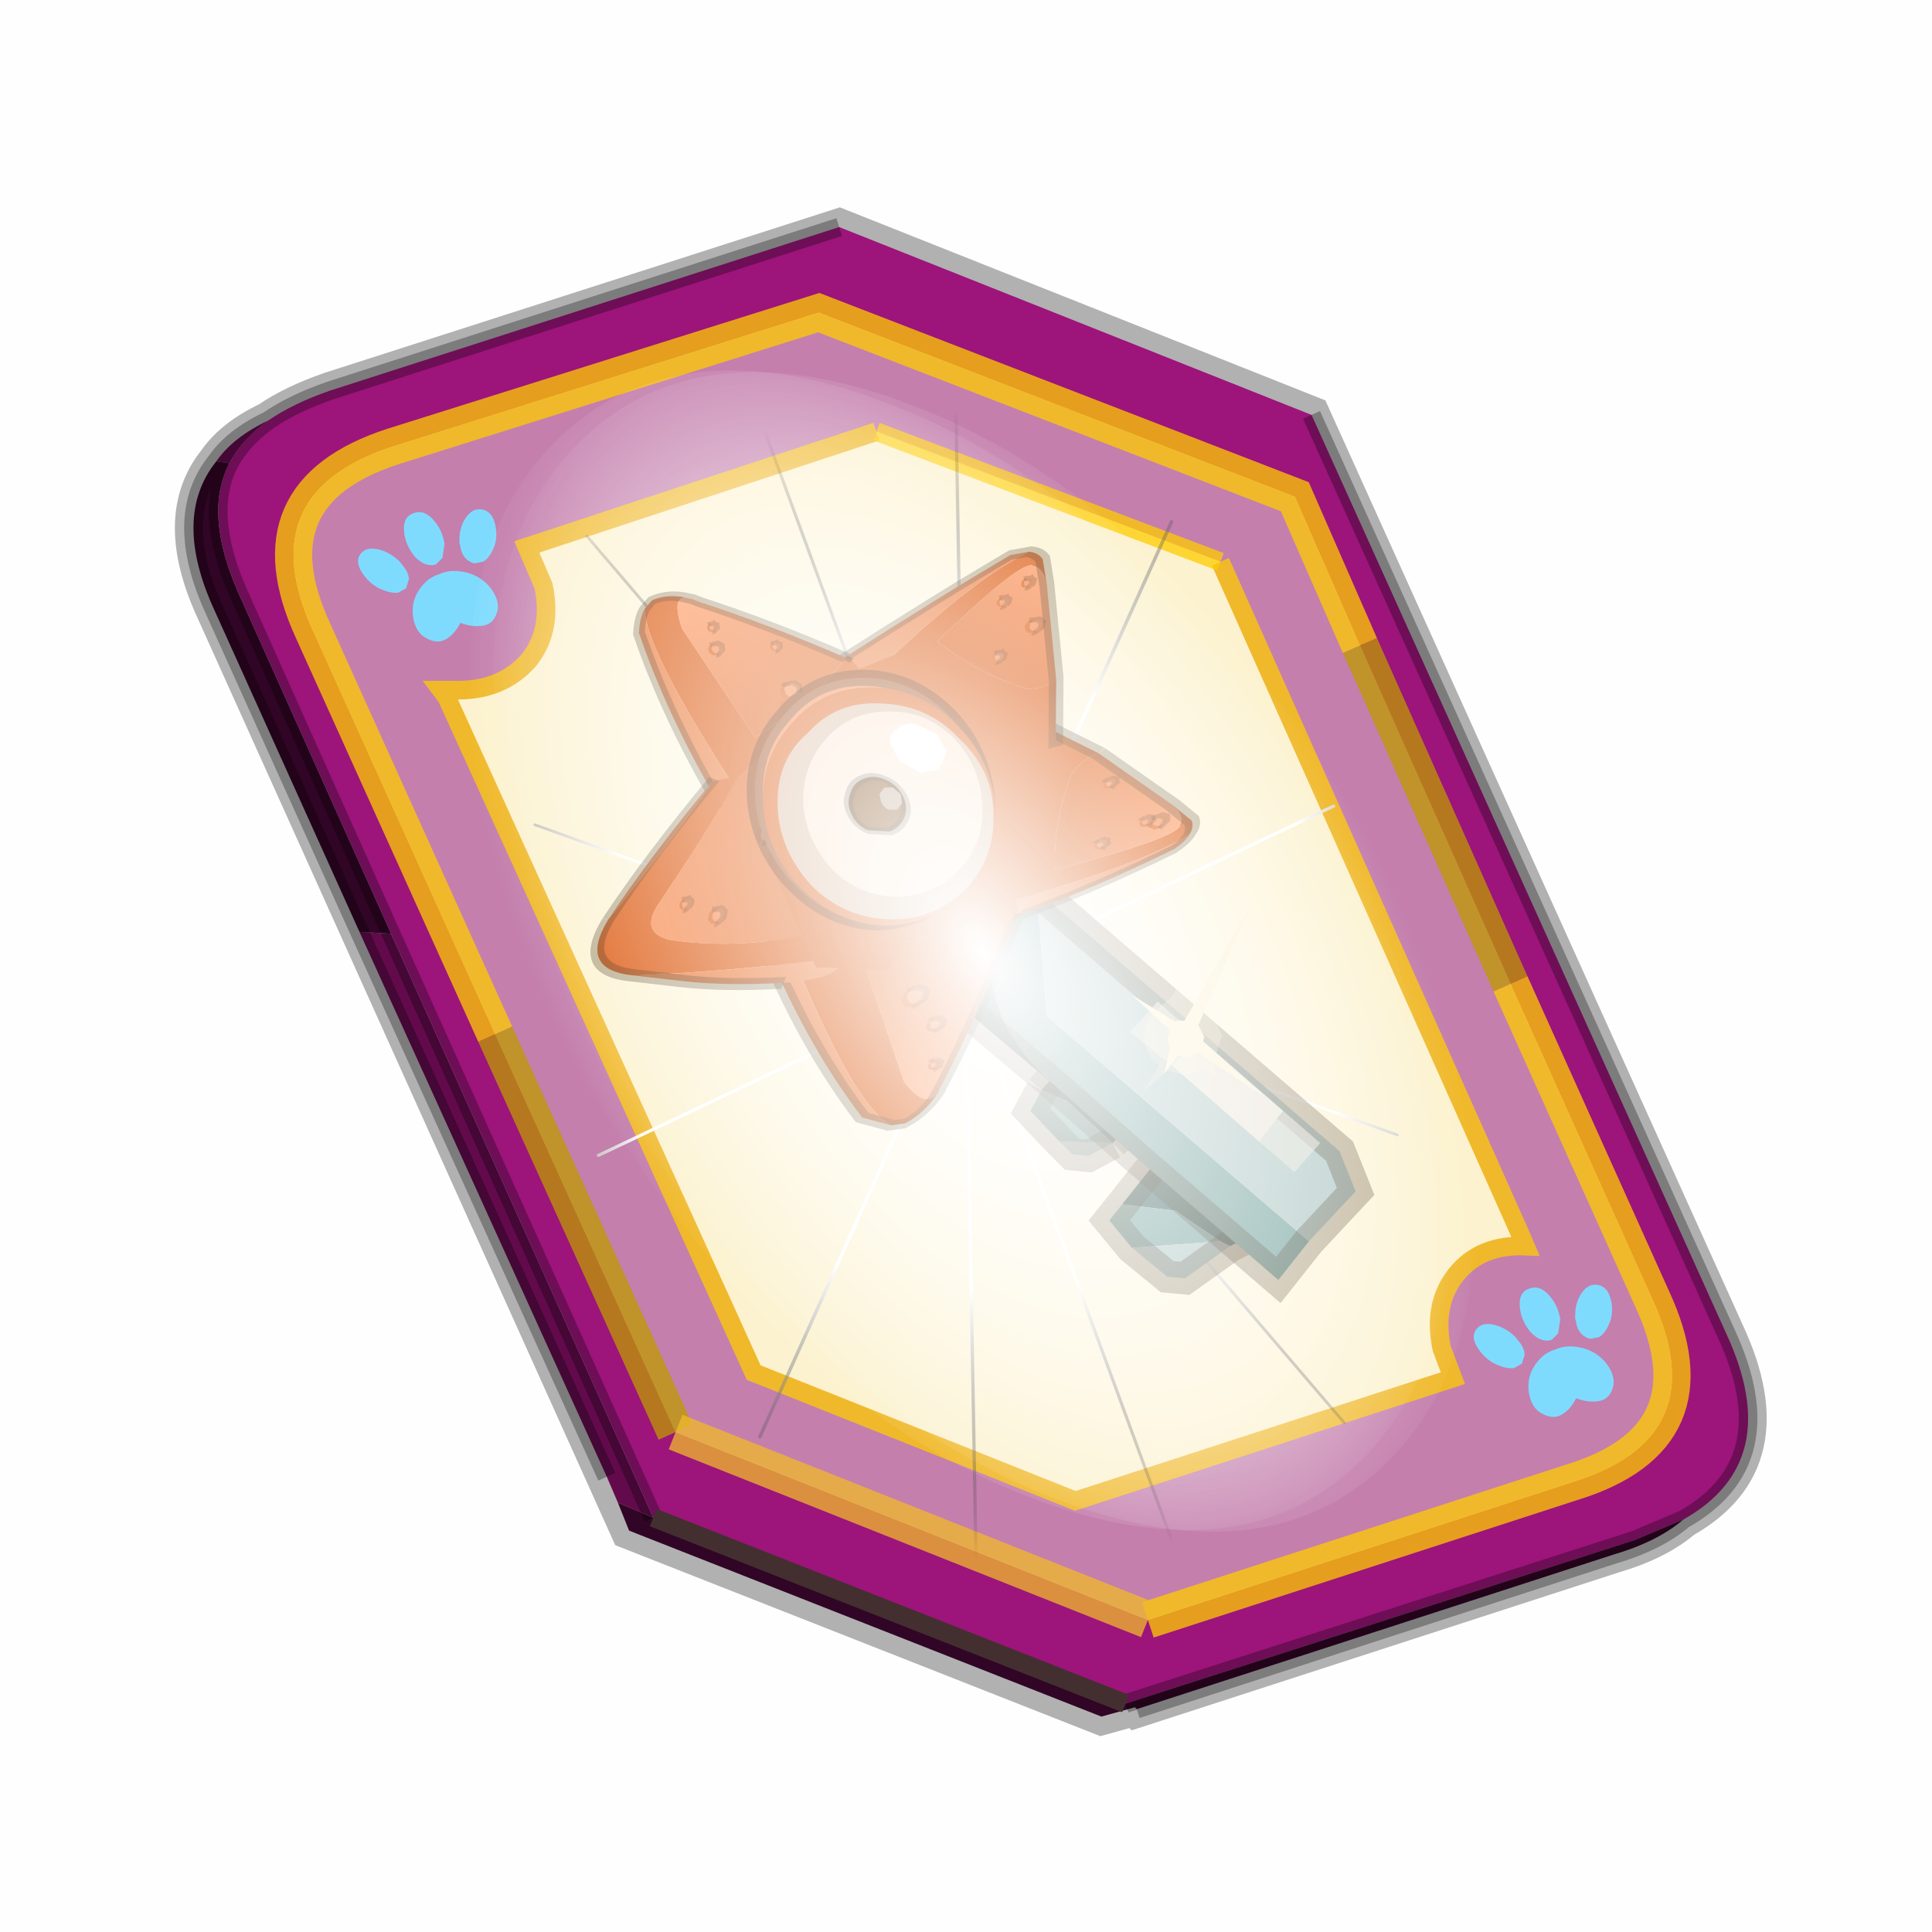 <?xml version='1.0' encoding='UTF-8'?>
<svg xmlns:xlink="http://www.w3.org/1999/xlink" xmlns="http://www.w3.org/2000/svg" version="1.1" width="60px" height="60px" viewBox="0.0 0.0 60.0 60.0"><defs><g id="c1"><path fill="#000000" fill-opacity="0.004" d="M0.0 0.0 L60.0 0.0 60.0 60.0 0.0 60.0 0.0 0.0"/></g><g id="c2"><path fill="none" stroke="#000000" stroke-width="1.0" stroke-opacity="0.302" d="M0.7 12.25 Q-0.45 9.75 0.75 8.25 1.2 7.6 2.15 7.15 2.8 6.7 3.8 6.35 L17.5 1.95 30.2 7.0 41.35 31.7 Q42.95 35.15 40.2 36.7 39.5 37.3 38.3 37.65 L25.5 41.8 25.45 41.75 24.55 42.0 11.85 37.0 0.7 12.25"/><path fill="#9d147b" stroke="none" d="M35.55 22.3 L31.5 13.2 29.75 9.2 16.95 4.25 5.5 7.85 Q1.65 9.1 3.35 12.8 L8.25 23.65 13.1 34.35 25.8 39.4 37.2 35.7 Q41.1 34.5 39.35 30.75 L35.55 22.3 M5.45 20.95 L1.35 11.8 Q0.4 9.65 1.1 8.3 1.45 7.65 2.15 7.15 2.8 6.7 3.8 6.35 L17.5 1.95 30.2 7.0 41.35 31.7 Q42.95 35.15 40.2 36.7 L38.9 37.25 25.2 41.65 12.5 36.65 5.45 20.95"/><path fill="#c47fad" stroke="none" d="M31.5 13.2 L35.55 22.3 39.35 30.75 Q41.1 34.5 37.2 35.7 L25.8 39.4 13.1 34.35 8.25 23.65 3.35 12.8 Q1.65 9.1 5.5 7.85 L16.95 4.25 29.75 9.2 31.5 13.2 M18.5 7.45 L9.1 10.55 9.55 11.6 Q9.8 12.8 9.15 13.6 8.4 14.45 7.1 14.4 L6.8 14.4 6.95 14.6 15.2 32.75 23.85 36.2 34.0 32.9 33.7 32.1 Q33.45 30.9 34.1 30.1 34.75 29.3 35.95 29.35 L35.8 29.0 27.75 10.95 18.5 7.45"/><path fill="#fcf2cf" stroke="none" d="M27.75 10.95 L35.8 29.0 35.95 29.35 Q34.75 29.3 34.1 30.1 33.45 30.9 33.7 32.1 L34.0 32.9 23.85 36.2 15.2 32.75 6.95 14.6 6.8 14.4 7.1 14.4 Q8.4 14.45 9.15 13.6 9.8 12.8 9.55 11.6 L9.1 10.55 18.5 7.45 27.75 10.95"/><path fill="#630a4c" stroke="none" d="M1.1 8.3 L0.75 8.25 Q1.2 7.6 2.15 7.15 1.45 7.65 1.1 8.3 M4.6 20.9 L5.45 20.95 12.5 36.65 11.55 36.25 11.25 35.55 4.6 20.9"/><path fill="#300525" stroke="none" d="M1.1 8.3 Q0.4 9.65 1.35 11.8 L5.45 20.95 4.6 20.9 0.7 12.25 Q-0.45 9.75 0.75 8.25 L1.1 8.3 M12.5 36.65 L25.2 41.65 38.9 37.25 40.2 36.7 Q39.5 37.3 38.3 37.65 L25.5 41.8 25.45 41.75 24.55 42.0 11.85 37.0 11.55 36.25 12.5 36.65"/><path fill="none" stroke="#bf9900" stroke-width="1.0" stroke-opacity="0.749" d="M31.5 13.2 L35.55 22.3 M13.1 34.35 L8.25 23.65"/><path fill="none" stroke="#ffcc00" stroke-width="1.0" stroke-opacity="0.749" d="M35.55 22.3 L39.35 30.75 Q41.1 34.5 37.2 35.7 L25.8 39.4 M8.25 23.65 L3.35 12.8 Q1.65 9.1 5.5 7.85 L16.95 4.25 29.75 9.2 31.5 13.2"/><path fill="none" stroke="#f0b92b" stroke-width="0.5" d="M27.75 10.95 L35.8 29.0 35.95 29.35 Q34.75 29.3 34.1 30.1 33.45 30.9 33.7 32.1 L34.0 32.9 23.85 36.2 15.2 32.75 6.95 14.6 6.8 14.4 7.1 14.4 Q8.4 14.45 9.15 13.6 9.8 12.8 9.55 11.6 L9.1 10.55 18.5 7.45"/><path fill="none" stroke="#000000" stroke-width="0.5" stroke-opacity="0.302" d="M5.45 20.95 L1.35 11.8 Q0.4 9.65 1.1 8.3 M0.75 8.25 Q-0.45 9.75 0.7 12.25 L4.6 20.9 M5.45 20.95 L12.5 36.65 M25.2 41.65 L38.9 37.25 40.2 36.7 Q42.95 35.15 41.35 31.7 L30.2 7.0 M17.5 1.95 L3.8 6.35 Q2.8 6.7 2.15 7.15 1.45 7.65 1.1 8.3 M0.75 8.25 Q1.2 7.6 2.15 7.15 M11.25 35.55 L4.6 20.9 M25.5 41.8 L38.3 37.65 Q39.5 37.3 40.2 36.7"/><path fill="none" stroke="#ffcc00" stroke-width="0.5" stroke-opacity="0.749" d="M18.5 7.45 L27.75 10.95"/><path fill="none" stroke="#f0b92b" stroke-width="1.0" stroke-opacity="0.749" d="M25.8 39.4 L13.1 34.35"/><path fill="none" stroke="#432f2f" stroke-width="0.5" d="M12.5 36.65 L25.2 41.65"/></g><g id="c3"><path fill="#7fdbfe" stroke="none" d="M10.75 4.9 Q10.75 4.6 10.9 4.35 11.25 3.45 11.95 2.75 13.3 1.5 14.35 2.1 15.4 2.7 14.95 4.45 14.7 5.4 14.1 6.15 L13.75 6.5 Q13.1 7.15 12.35 7.35 L11.4 7.2 Q10.95 6.9 10.75 6.4 10.5 5.75 10.75 4.9 M7.5 5.9 Q7.0 5.85 6.6 5.5 6.05 5.0 5.8 4.15 L5.7 3.6 Q5.55 2.65 5.8 1.7 6.25 0.0 7.5 0.0 L7.6 0.0 Q8.85 0.0 9.3 1.7 9.55 2.65 9.4 3.6 L9.3 4.15 8.5 5.5 7.6 5.9 7.5 5.9 M4.35 4.9 Q4.6 5.75 4.35 6.4 L3.7 7.2 2.75 7.35 Q2.0 7.15 1.35 6.5 L1.0 6.15 Q0.4 5.4 0.15 4.45 -0.3 2.7 0.75 2.1 1.8 1.5 3.15 2.75 3.85 3.45 4.2 4.35 L4.35 4.9 M5.5 13.7 Q4.45 13.9 3.65 12.95 2.75 12.0 3.2 10.25 3.7 8.5 5.25 7.6 6.4 6.9 7.55 7.0 8.75 6.9 9.9 7.6 11.45 8.5 11.95 10.25 12.35 12.0 11.5 12.95 10.7 13.9 9.65 13.7 8.55 13.5 7.55 12.6 6.55 13.5 5.5 13.7"/></g><g id="c4"><g><use transform="matrix(1.0,0.0,0.0,1.0,0.0,0.0)" xlink:href="#c3"/></g></g><radialGradient gradientUnits="userSpaceOnUse" r="819.2" cx="0" cy="0" spreadMethod="pad" gradientTransform="matrix(0.091,0.0,0.0,0.091,0.6,3.4)" id="gradient1"><stop offset="0.0" stop-color="#ffffff"/><stop offset="1.0" stop-color="#ffffff" stop-opacity="0.0"/></radialGradient><g id="c5"><path stroke="none" fill="url(#gradient1)" d="M36.65 -54.65 Q60.05 -42.0 69.75 -17.95 80.55 8.9 68.0 34.1 55.45 59.35 26.8 68.2 -1.8 77.05 -29.7 64.3 -57.6 51.6 -68.45 24.75 -79.3 -2.05 -66.75 -27.25 L-66.7 -27.3 Q-54.1 -52.5 -25.5 -61.4 3.1 -70.2 31.0 -57.5 L36.65 -54.65"/></g><g id="c6"><g><use transform="matrix(1.0,0.0,0.0,1.0,0.0,0.0)" xlink:href="#c5"/></g></g><radialGradient gradientUnits="userSpaceOnUse" r="819.2" cx="0" cy="0" spreadMethod="pad" gradientTransform="matrix(0.209,0.0,0.0,0.177,67.15,107.2)" id="gradient2"><stop offset="0.357" stop-color="#ffffff"/><stop offset="0.671" stop-opacity="0.0"/></radialGradient><g id="c7"><path fill="none" stroke-linejoin="round" stroke-linecap="round" stroke="url(#gradient2)" stroke-width="0.5" d="M136.55 165.8 L68.6 106.0 68.4 106.0 118.25 201.5 M68.3 105.8 L68.35 105.8 68.3 105.8 68.3 105.85 68.4 106.0 68.3 106.0 86.55 211.5 M68.3 105.8 L68.3 105.85 68.3 106.0 68.15 105.95 18.25 151.55 M68.3 105.85 L68.25 105.85 68.3 106.0 50.0 193.2 M68.25 105.85 L68.15 105.95 0.05 97.7 M68.3 105.85 L68.25 105.8 68.25 105.85 M68.25 105.8 L68.2 105.7 0.0 45.7 M68.3 105.8 L68.25 105.75 68.25 105.8 M68.25 105.75 L68.2 105.7 18.25 10.05 M68.6 106.0 L68.35 105.8 118.25 60.15 M86.6 18.35 L68.3 105.8 M136.6 114.25 L68.6 106.0 M68.25 105.75 L49.95 0.05"/></g><g id="c8"><g><use transform="matrix(1.0,0.0,0.0,1.0,0.0,0.0)" xlink:href="#c7"/></g></g><g id="c9"><g><use transform="matrix(1.0,0.0,0.0,1.0,0.0,0.0)" xlink:href="#c2"/></g><g><use transform="matrix(0.239,-0.087,0.1,0.234,34.25,31.15)" xlink:href="#c4"/></g><g><use transform="matrix(0.239,-0.087,0.1,0.234,4.25,10.3)" xlink:href="#c4"/></g><g><use transform="matrix(0.141,-0.038,0.111,0.226,20.25,20.65)" filter="url(#filter7)" xlink:href="#c6"/></g><g><use transform="matrix(-0.155,0.051,0.084,0.147,22.6,3.15)" filter="url(#filter8)" xlink:href="#c8"/></g></g><filter id="filter7"><feColorMatrix in="SourceGraphic" type="matrix" values="0.0 0.0 0.0 0.0 0.797 0.0 0.0 0.0 0.0 0.598 0.0 0.0 0.0 0.0 0.199 0.0 0.0 0.0 1.0 0.0" result="cxform"/><feComposite operator="in" in2="SourceGraphic" result="color-xform"/></filter><filter id="filter8"><feColorMatrix in="SourceGraphic" type="matrix" values="0.0 0.0 0.0 0.0 0.996 0.0 0.0 0.0 0.0 0.996 0.0 0.0 0.0 0.0 0.996 0.0 0.0 0.0 1.0 0.0" result="cxform"/><feComposite operator="in" in2="SourceGraphic" result="color-xform"/></filter><g id="c10"><path fill="#48706b" stroke="none" d="M33.45 32.65 L33.25 32.8 32.35 33.85 33.15 34.2 34.55 35.5 35.15 34.9 35.15 34.85 35.35 34.65 35.35 34.55 33.45 32.65 M36.55 35.75 L36.2 35.7 34.85 37.4 36.5 37.6 37.9 38.55 38.2 38.7 38.6 38.5 38.9 38.1 36.55 35.75"/><path fill="#80aba6" stroke="none" d="M34.55 35.5 L33.15 34.2 32.35 33.85 32.0 34.5 32.9 35.45 34.55 35.5 M34.85 37.4 L34.45 37.9 35.15 38.75 37.9 38.55 36.5 37.6 34.85 37.4"/><path fill="#b5ccc9" stroke="none" d="M32.9 35.45 L33.3 35.85 33.8 35.9 34.55 35.5 32.9 35.45 M35.15 38.75 L36.25 39.65 36.8 39.7 38.2 38.7 37.9 38.55 35.15 38.75"/><path fill="none" stroke="#382510" stroke-width="1.0" stroke-opacity="0.302" d="M32.35 33.85 L33.25 32.8 33.45 32.65 M35.35 34.65 L35.15 34.85 M35.15 34.9 L34.55 35.5 M32.35 33.85 L32.0 34.5 32.9 35.45 33.3 35.85 33.8 35.9 34.55 35.5 M36.55 35.75 L36.2 35.7 34.85 37.4 34.45 37.9 35.15 38.75 36.25 39.65 36.8 39.7 38.2 38.7 38.6 38.5 38.9 38.1"/><path fill="#48706b" stroke="none" d="M29.1 30.45 L29.15 30.65 30.9 32.15 32.8 33.75 Q31.05 32.25 30.8 30.4 L30.8 28.45 29.1 30.45"/><path fill="#80aba6" stroke="none" d="M32.8 33.75 L35.4 36.05 39.7 39.75 40.65 38.55 32.5 31.55 32.2 27.65 31.8 27.25 30.8 28.45 30.8 30.4 Q31.05 32.25 32.8 33.75"/><path fill="#b5ccc9" stroke="none" d="M40.65 38.55 L42.1 37.0 41.6 35.75 32.2 27.65 32.5 31.55 40.65 38.55"/><path fill="none" stroke="#382510" stroke-width="1.0" stroke-opacity="0.302" d="M29.1 30.45 L29.15 30.65 30.9 32.15 32.8 33.75 35.4 36.05 39.7 39.75 40.65 38.55 42.1 37.0 41.6 35.75 32.2 27.65 31.8 27.25"/><path fill="#ede8de" fill-opacity="0.6" d="M39.85 34.5 L39.1 35.45 40.2 36.4 41.0 35.5 39.85 34.5 M36.4 33.1 L37.2 32.2 35.95 31.1 35.1 32.05 36.4 33.1"/><path fill="#ede8de" stroke="none" d="M39.1 35.45 L39.85 34.5 37.2 32.2 36.4 33.1 39.1 35.45"/><path fill="#fcf3d8" fill-opacity="0.302" d="M36.0 33.1 Q35.6 32.8 35.55 32.3 35.5 31.8 35.85 31.4 L36.3 31.05 Q36.65 30.7 36.65 29.95 36.7 30.8 37.05 31.05 L37.55 31.3 37.95 32.15 37.7 32.95 37.65 33.0 37.8 33.45 37.4 33.2 36.85 33.4 36.25 33.25 35.5 33.9 36.0 33.1 M36.25 32.3 L36.4 32.7 36.85 32.85 37.3 32.65 37.4 32.2 37.2 31.8 36.75 31.7 Q36.5 31.65 36.35 31.85 L36.25 32.3"/><path fill="#fcf3d8" stroke="none" d="M36.25 32.3 L36.35 31.85 Q36.5 31.65 36.75 31.7 L37.2 31.8 37.4 32.2 37.3 32.65 36.85 32.85 36.4 32.7 36.25 32.3"/><path fill="#fcf3d8" stroke="none" d="M36.7 31.85 L35.15 30.9 36.45 32.1 36.15 33.35 36.85 32.45 39.25 34.05 37.1 32.1 38.9 28.0 36.7 31.85"/><path fill="#ad2900" stroke="none" d="M24.7 28.0 L25.15 28.2 25.35 28.65 25.15 29.1 24.8 29.2 24.3 29.0 Q24.15 28.85 24.15 28.55 L24.25 28.15 Q24.45 27.95 24.7 28.0 M25.7 28.15 L25.65 28.1 Q25.35 27.8 24.85 27.75 24.45 27.8 24.1 28.1 23.75 28.45 23.75 28.85 L23.95 29.55 24.05 29.65 Q24.35 29.95 24.8 29.9 25.25 29.95 25.6 29.6 25.95 29.3 25.9 28.8 L25.7 28.15"/><path fill="#f7b102" stroke="none" d="M24.7 28.0 Q24.45 27.95 24.25 28.15 L24.15 28.55 Q24.15 28.85 24.3 29.0 L24.8 29.2 25.15 29.1 25.35 28.65 25.15 28.2 24.7 28.0"/><path fill="none" stroke="#000000" stroke-width="0.5" stroke-opacity="0.302" d="M23.95 29.55 L24.05 29.65 Q24.35 29.95 24.8 29.9 25.25 29.95 25.6 29.6 25.95 29.3 25.9 28.8 L25.7 28.15"/></g><linearGradient gradientUnits="userSpaceOnUse" x1="-819.2" x2="819.2" spreadMethod="pad" gradientTransform="matrix(-0.003,-0.004,0.004,-0.002,-4.95,-3.95)" id="gradient3"><stop offset="0.0" stop-color="#e06a28"/><stop offset="1.0" stop-color="#ffa06b"/></linearGradient><g id="c11"><path fill="#e06a28" stroke="none" d="M-7.2 -6.4 Q-9.0 -6.5 -9.55 -5.95 -10.8 -5.55 -5.85 1.5 -1.05 -0.25 2.55 -3.1 3.3 -4.3 2.75 -5.05 L11.05 -3.15 Q11.5 -1.9 11.55 -0.35 11.5 3.75 6.5 6.5 L-5.2 5.85 Q-10.6 -1.75 -11.15 -5.95 -10.75 -6.5 -9.9 -6.65 L-7.2 -6.4"/><path stroke="none" fill="url(#gradient3)" d="M2.75 -5.05 Q3.3 -4.3 2.55 -3.1 -1.05 -0.25 -5.85 1.5 -10.8 -5.55 -9.55 -5.95 -9.0 -6.5 -7.2 -6.4 L2.75 -5.05"/><path fill="#ed874e" stroke="none" d="M-11.15 -5.95 Q-10.6 -1.75 -5.2 5.85 -6.8 5.45 -8.05 4.85 -10.25 0.3 -11.55 -4.75 -11.55 -5.5 -11.15 -5.95"/><path fill="none" stroke="#382510" stroke-width="1.0" stroke-opacity="0.302" d="M2.75 -5.05 L-7.2 -6.4 -9.9 -6.65 Q-10.75 -6.5 -11.15 -5.95 M11.05 -3.15 L2.75 -5.05 M-8.05 4.85 Q-10.25 0.3 -11.55 -4.75 -11.55 -5.5 -11.15 -5.95"/><path fill="#f69158" stroke="none" d="M-7.25 -5.25 L-7.35 -5.45 -7.85 -5.65 -8.3 -5.5 -8.35 -5.4 -8.4 -5.15 -8.4 -5.1 -8.4 -5.05 -8.2 -4.85 -7.8 -4.75 -7.4 -4.85 -7.35 -4.9 -7.25 -5.05 -7.2 -5.1 -7.2 -5.15 -7.25 -5.25"/><path fill="#e06a28" stroke="none" d="M-8.3 -5.5 L-8.35 -5.45 -8.35 -5.4 -8.55 -4.95 -8.55 -4.9 -8.55 -4.85 -8.35 -4.6 -7.85 -4.45 -7.35 -4.6 -7.2 -4.85 -7.15 -4.9 -7.15 -4.95 -7.25 -5.25 -7.2 -5.15 -7.2 -5.1 -7.25 -5.05 -7.35 -4.9 -7.4 -4.85 -7.8 -4.75 -8.2 -4.85 -8.4 -5.05 -8.4 -5.1 -8.4 -5.15 -8.35 -5.4 -8.3 -5.5"/><path fill="none" stroke="#663012" stroke-width="0.5" stroke-opacity="0.302" d="M-7.25 -5.25 L-7.35 -5.45 -7.85 -5.65 -8.3 -5.5 -8.35 -5.45 -8.35 -5.4 -8.55 -4.95 -8.55 -4.9 M-7.2 -4.85 L-7.15 -4.9 -7.15 -4.95 -7.25 -5.25"/><path fill="#f69158" stroke="none" d="M-6.6 -4.65 L-6.7 -4.8 -7.05 -4.95 -7.35 -4.8 -7.4 -4.75 -7.45 -4.6 -7.45 -4.55 -7.4 -4.5 -7.3 -4.35 -7.0 -4.3 -6.7 -4.35 -6.7 -4.4 -6.6 -4.5 -6.6 -4.55 -6.6 -4.6 -6.6 -4.65"/><path fill="#e06a28" stroke="none" d="M-7.35 -4.8 L-7.4 -4.8 -7.4 -4.75 -7.55 -4.45 -7.55 -4.4 -7.5 -4.35 -7.4 -4.2 -7.05 -4.1 -6.7 -4.2 -6.6 -4.35 -6.55 -4.4 -6.55 -4.45 -6.6 -4.65 -6.6 -4.6 -6.6 -4.55 -6.6 -4.5 -6.7 -4.4 -6.7 -4.35 -7.0 -4.3 -7.3 -4.35 -7.4 -4.5 -7.45 -4.55 -7.45 -4.6 -7.4 -4.75 -7.35 -4.8"/><path fill="none" stroke="#663012" stroke-width="0.5" stroke-opacity="0.302" d="M-6.6 -4.65 L-6.7 -4.8 -7.05 -4.95 -7.35 -4.8 -7.4 -4.8 -7.4 -4.75 -7.55 -4.45 -7.55 -4.4 M-6.6 -4.35 L-6.55 -4.4 -6.55 -4.45 -6.6 -4.65"/><path fill="#f69158" stroke="none" d="M-5.9 -1.7 L-6.0 -1.85 -6.35 -2.0 -6.65 -1.85 -6.7 -1.8 -6.75 -1.65 -6.75 -1.6 -6.7 -1.55 -6.6 -1.4 -6.3 -1.35 -6.0 -1.4 -6.0 -1.45 -5.9 -1.55 -5.9 -1.6 -5.9 -1.65 -5.9 -1.7"/><path fill="#e06a28" stroke="none" d="M-6.65 -1.85 L-6.7 -1.85 -6.7 -1.8 -6.85 -1.5 -6.85 -1.45 -6.8 -1.4 -6.7 -1.25 -6.35 -1.15 -6.0 -1.25 -5.9 -1.4 -5.85 -1.45 -5.85 -1.5 -5.9 -1.7 -5.9 -1.65 -5.9 -1.6 -5.9 -1.55 -6.0 -1.45 -6.0 -1.4 -6.3 -1.35 -6.6 -1.4 -6.7 -1.55 -6.75 -1.6 -6.75 -1.65 -6.7 -1.8 -6.65 -1.85"/><path fill="none" stroke="#663012" stroke-width="0.5" stroke-opacity="0.302" d="M-5.9 -1.7 L-6.0 -1.85 -6.35 -2.0 -6.65 -1.85 -6.7 -1.85 -6.7 -1.8 -6.85 -1.5 -6.85 -1.45 M-5.9 -1.4 L-5.85 -1.45 -5.85 -1.5 -5.9 -1.7"/><path fill="#f69158" stroke="none" d="M-0.5 -4.5 L-0.6 -4.65 -0.95 -4.8 -1.25 -4.65 -1.3 -4.6 -1.35 -4.45 -1.35 -4.4 -1.3 -4.35 -1.2 -4.2 -0.9 -4.15 -0.6 -4.2 -0.6 -4.25 -0.5 -4.35 -0.5 -4.4 -0.5 -4.45 -0.5 -4.5"/><path fill="#e06a28" stroke="none" d="M-1.25 -4.65 L-1.3 -4.65 -1.3 -4.6 -1.45 -4.3 -1.45 -4.25 -1.4 -4.2 -1.3 -4.05 -0.95 -3.95 -0.6 -4.05 -0.5 -4.2 -0.45 -4.25 -0.45 -4.3 -0.5 -4.5 -0.5 -4.45 -0.5 -4.4 -0.5 -4.35 -0.6 -4.25 -0.6 -4.2 -0.9 -4.15 -1.2 -4.2 -1.3 -4.35 -1.35 -4.4 -1.35 -4.45 -1.3 -4.6 -1.25 -4.65"/><path fill="none" stroke="#663012" stroke-width="0.5" stroke-opacity="0.302" d="M-0.5 -4.5 L-0.6 -4.65 -0.95 -4.8 -1.25 -4.65 -1.3 -4.65 -1.3 -4.6 -1.45 -4.3 -1.45 -4.25 M-0.5 -4.2 L-0.45 -4.25 -0.45 -4.3 -0.5 -4.5"/></g><g id="c12"><g><use transform="matrix(1.0,0.0,0.0,1.0,0.0,0.0)" xlink:href="#c11"/></g></g><linearGradient gradientUnits="userSpaceOnUse" x1="-819.2" x2="819.2" spreadMethod="pad" gradientTransform="matrix(0.003,-0.004,-0.004,-0.002,4.95,-3.95)" id="gradient4"><stop offset="0.0" stop-color="#e06a28"/><stop offset="1.0" stop-color="#ffa06b"/></linearGradient><g id="c13"><path fill="#e06a28" stroke="none" d="M11.2 -5.95 Q10.6 -1.75 5.25 5.85 L-6.5 6.5 Q-11.5 3.75 -11.55 -0.35 -11.45 -1.9 -9.5 -3.65 L-2.7 -5.05 Q-3.3 -4.3 -2.55 -3.1 1.1 -0.25 5.85 1.5 10.85 -5.55 9.55 -5.95 9.0 -6.5 7.25 -6.4 L9.9 -6.65 Q10.75 -6.5 11.2 -5.95"/><path stroke="none" fill="url(#gradient4)" d="M7.25 -6.4 Q9.0 -6.5 9.55 -5.95 10.85 -5.55 5.85 1.5 1.1 -0.25 -2.55 -3.1 -3.3 -4.3 -2.7 -5.05 L7.25 -6.4"/><path fill="#ed874e" stroke="none" d="M11.2 -5.95 L11.6 -4.75 Q10.3 0.3 7.85 7.8 5.85 7.1 5.25 5.85 10.6 -1.75 11.2 -5.95"/><path fill="none" stroke="#382510" stroke-width="1.0" stroke-opacity="0.302" d="M7.85 7.8 Q10.3 0.3 11.6 -4.75 L11.2 -5.95 Q10.75 -6.5 9.9 -6.65 L7.25 -6.4 -2.7 -5.05 -9.5 -3.65"/><path fill="#f69158" stroke="none" d="M2.95 -4.95 L3.05 -5.15 3.55 -5.35 4.0 -5.2 4.05 -5.1 4.1 -4.85 4.1 -4.8 4.1 -4.75 3.9 -4.55 3.5 -4.45 3.1 -4.55 3.05 -4.6 2.95 -4.75 2.9 -4.8 2.9 -4.85 2.95 -4.95"/><path fill="#e06a28" stroke="none" d="M4.0 -5.2 L4.05 -5.15 4.05 -5.1 4.25 -4.65 4.25 -4.6 4.25 -4.55 4.05 -4.3 Q3.85 -4.15 3.55 -4.15 3.25 -4.15 3.05 -4.3 2.9 -4.4 2.9 -4.55 L2.85 -4.6 2.85 -4.65 2.95 -4.95 2.9 -4.85 2.9 -4.8 2.95 -4.75 3.05 -4.6 3.1 -4.55 3.5 -4.45 3.9 -4.55 4.1 -4.75 4.1 -4.8 4.1 -4.85 4.05 -5.1 4.0 -5.2"/><path fill="none" stroke="#663012" stroke-width="0.5" stroke-opacity="0.302" d="M2.95 -4.95 L3.05 -5.15 3.55 -5.35 4.0 -5.2 4.05 -5.15 4.05 -5.1 4.25 -4.65 4.25 -4.6 M2.9 -4.55 L2.85 -4.6 2.85 -4.65 2.95 -4.95"/><path fill="#f69158" stroke="none" d="M7.7 -5.35 L7.8 -5.5 8.15 -5.65 8.45 -5.5 8.5 -5.45 8.55 -5.3 8.55 -5.25 8.5 -5.2 8.4 -5.05 8.1 -5.0 7.8 -5.05 7.8 -5.1 7.7 -5.2 7.7 -5.25 7.7 -5.3 7.7 -5.35"/><path fill="#e06a28" stroke="none" d="M8.45 -5.5 L8.5 -5.5 8.5 -5.45 8.65 -5.15 8.65 -5.1 8.6 -5.05 8.5 -4.9 8.15 -4.8 Q7.95 -4.8 7.8 -4.9 L7.7 -5.05 7.65 -5.1 7.65 -5.15 7.7 -5.35 7.7 -5.3 7.7 -5.25 7.7 -5.2 7.8 -5.1 7.8 -5.05 8.1 -5.0 8.4 -5.05 8.5 -5.2 8.55 -5.25 8.55 -5.3 8.5 -5.45 8.45 -5.5"/><path fill="none" stroke="#663012" stroke-width="0.5" stroke-opacity="0.302" d="M7.7 -5.35 L7.8 -5.5 8.15 -5.65 8.45 -5.5 8.5 -5.5 8.5 -5.45 8.65 -5.15 8.65 -5.1 M7.7 -5.05 L7.65 -5.1 7.65 -5.15 7.7 -5.35"/><path fill="#f69158" stroke="none" d="M6.75 -3.45 L6.85 -3.6 7.2 -3.75 7.5 -3.6 7.55 -3.55 7.6 -3.4 7.6 -3.35 7.55 -3.3 7.45 -3.15 7.15 -3.1 6.85 -3.15 6.85 -3.2 6.75 -3.3 6.75 -3.35 6.75 -3.4 6.75 -3.45"/><path fill="#e06a28" stroke="none" d="M7.5 -3.6 L7.55 -3.6 7.55 -3.55 7.7 -3.25 7.7 -3.2 7.65 -3.15 7.55 -3.0 7.2 -2.9 6.85 -3.0 6.75 -3.15 6.7 -3.2 6.7 -3.25 6.75 -3.45 6.75 -3.4 6.75 -3.35 6.75 -3.3 6.85 -3.2 6.85 -3.15 7.15 -3.1 7.45 -3.15 7.55 -3.3 7.6 -3.35 7.6 -3.4 7.55 -3.55 7.5 -3.6"/><path fill="none" stroke="#663012" stroke-width="0.5" stroke-opacity="0.302" d="M6.75 -3.45 L6.85 -3.6 7.2 -3.75 7.5 -3.6 7.55 -3.6 7.55 -3.55 7.7 -3.25 7.7 -3.2 M6.75 -3.15 L6.7 -3.2 6.7 -3.25 6.75 -3.45"/><path fill="#f69158" stroke="none" d="M1.4 -2.05 L1.5 -2.2 1.85 -2.35 2.15 -2.2 2.2 -2.15 2.25 -2.0 2.25 -1.95 2.2 -1.9 2.1 -1.75 1.8 -1.7 1.5 -1.75 1.5 -1.8 1.4 -1.9 1.4 -1.95 1.4 -2.0 1.4 -2.05"/><path fill="#e06a28" stroke="none" d="M2.15 -2.2 L2.2 -2.2 2.2 -2.15 2.35 -1.85 2.35 -1.8 2.3 -1.75 2.2 -1.6 1.85 -1.5 Q1.65 -1.5 1.5 -1.6 L1.4 -1.75 1.35 -1.8 1.35 -1.85 1.4 -2.05 1.4 -2.0 1.4 -1.95 1.4 -1.9 1.5 -1.8 1.5 -1.75 1.8 -1.7 2.1 -1.75 2.2 -1.9 2.25 -1.95 2.25 -2.0 2.2 -2.15 2.15 -2.2"/><path fill="none" stroke="#663012" stroke-width="0.5" stroke-opacity="0.302" d="M1.4 -2.05 L1.5 -2.2 1.85 -2.35 2.15 -2.2 2.2 -2.2 2.2 -2.15 2.35 -1.85 2.35 -1.8 M1.4 -1.75 L1.35 -1.8 1.35 -1.85 1.4 -2.05"/></g><g id="c14"><g><use transform="matrix(1.0,0.0,0.0,1.0,0.0,0.0)" xlink:href="#c13"/></g></g><linearGradient gradientUnits="userSpaceOnUse" x1="-819.2" x2="819.2" spreadMethod="pad" gradientTransform="matrix(-0.011,0.001,-0.001,-0.006,-3.1,-2.35)" id="gradient5"><stop offset="0.0" stop-color="#e06a28"/><stop offset="1.0" stop-color="#ffa06b"/></linearGradient><g id="c15"><path fill="#e06a28" stroke="none" d="M3.75 -8.0 Q7.1 -8.3 9.85 -6.95 13.85 -1.9 13.7 4.1 14.15 5.55 13.55 6.9 -8.7 5.5 -13.05 3.25 L-13.45 2.35 Q-13.2 0.9 -11.5 -0.25 L-11.35 -0.3 Q-13.2 0.8 -9.0 1.75 L5.8 2.35 Q5.7 -2.6 3.15 -7.7 L3.75 -8.0"/><path fill="#ed874e" stroke="none" d="M13.55 6.9 Q12.5 7.95 10.25 8.05 -1.3 7.1 -11.0 4.9 L-13.05 3.25 Q-8.7 5.5 13.55 6.9"/><path stroke="none" fill="url(#gradient5)" d="M-11.35 -0.3 L-10.6 -0.75 Q-4.45 -4.25 3.15 -7.7 5.7 -2.6 5.8 2.35 L-9.0 1.75 Q-13.2 0.8 -11.35 -0.3"/><path fill="none" stroke="#000000" stroke-width="0.5" stroke-opacity="0.302" d="M13.7 4.1 Q14.15 5.55 13.55 6.9 12.5 7.95 10.25 8.05 M3.15 -7.7 L3.75 -8.0"/><path fill="none" stroke="#382510" stroke-width="1.0" stroke-opacity="0.302" d="M10.25 8.05 Q-1.3 7.1 -11.0 4.9 L-13.05 3.25 -13.45 2.35 Q-13.2 0.9 -11.5 -0.25 L-11.35 -0.3 -10.6 -0.75 Q-4.45 -4.25 3.15 -7.7"/><path fill="#f69158" stroke="none" d="M0.35 -0.5 L0.15 -0.75 Q-0.15 -1.05 -0.55 -1.05 L-1.2 -0.85 -1.3 -0.65 -1.35 -0.35 -1.35 -0.25 -1.35 -0.2 -1.1 0.1 -0.5 0.25 0.1 0.1 0.15 0.05 0.35 -0.2 0.35 -0.25 0.35 -0.35 0.35 -0.5"/><path fill="#e06a28" stroke="none" d="M-1.2 -0.85 L-1.25 -0.75 -1.3 -0.7 -1.55 -0.05 -1.55 0.05 -1.55 0.1 -1.25 0.45 -0.55 0.65 0.15 0.45 0.4 0.1 0.4 0.05 0.4 -0.05 0.35 -0.5 0.35 -0.35 0.35 -0.25 0.35 -0.2 0.15 0.05 0.1 0.1 -0.5 0.25 -1.1 0.1 -1.35 -0.2 -1.35 -0.25 -1.35 -0.35 -1.3 -0.65 -1.2 -0.85"/><path fill="none" stroke="#663012" stroke-width="0.5" stroke-opacity="0.302" d="M0.35 -0.5 L0.15 -0.75 Q-0.15 -1.05 -0.55 -1.05 L-1.2 -0.85 -1.25 -0.75 -1.3 -0.7 -1.55 -0.05 -1.55 0.05 M0.4 0.1 L0.4 0.05 0.4 -0.05 0.35 -0.5"/><path fill="#f69158" stroke="none" d="M-3.75 -1.25 L-3.85 -1.45 -4.35 -1.65 -4.8 -1.5 -4.85 -1.4 -4.9 -1.15 -4.9 -1.1 -4.9 -1.05 -4.7 -0.85 -4.3 -0.75 -3.9 -0.85 -3.85 -0.9 -3.75 -1.05 -3.7 -1.1 -3.7 -1.15 -3.75 -1.25"/><path fill="#e06a28" stroke="none" d="M-4.8 -1.5 L-4.85 -1.45 -4.85 -1.4 -5.05 -0.95 -5.05 -0.9 -5.05 -0.85 -4.85 -0.6 -4.35 -0.45 -3.85 -0.6 -3.7 -0.85 -3.65 -0.9 -3.65 -0.95 -3.75 -1.25 -3.7 -1.15 -3.7 -1.1 -3.75 -1.05 -3.85 -0.9 -3.9 -0.85 -4.3 -0.75 -4.7 -0.85 -4.9 -1.05 -4.9 -1.1 -4.9 -1.15 -4.85 -1.4 -4.8 -1.5"/><path fill="none" stroke="#663012" stroke-width="0.5" stroke-opacity="0.302" d="M-3.75 -1.25 L-3.85 -1.45 -4.35 -1.65 -4.8 -1.5 -4.85 -1.45 -4.85 -1.4 -5.05 -0.95 -5.05 -0.9 M-3.7 -0.85 L-3.65 -0.9 -3.65 -0.95 -3.75 -1.25"/><path fill="#f69158" stroke="none" d="M-8.1 -0.5 L-8.2 -0.65 -8.55 -0.8 -8.85 -0.65 -8.9 -0.6 -8.95 -0.45 -8.95 -0.4 -8.9 -0.35 -8.8 -0.2 -8.5 -0.15 -8.2 -0.2 -8.2 -0.25 -8.1 -0.35 -8.1 -0.4 -8.1 -0.45 -8.1 -0.5"/><path fill="#e06a28" stroke="none" d="M-8.85 -0.65 L-8.9 -0.65 -8.9 -0.6 -9.05 -0.3 -9.05 -0.25 -9.0 -0.2 -8.9 -0.05 -8.55 0.05 -8.2 -0.05 -8.1 -0.2 -8.05 -0.25 -8.05 -0.3 -8.1 -0.5 -8.1 -0.45 -8.1 -0.4 -8.1 -0.35 -8.2 -0.25 -8.2 -0.2 -8.5 -0.15 -8.8 -0.2 -8.9 -0.35 -8.95 -0.4 -8.95 -0.45 -8.9 -0.6 -8.85 -0.65"/><path fill="none" stroke="#663012" stroke-width="0.5" stroke-opacity="0.302" d="M-8.1 -0.5 L-8.2 -0.65 -8.55 -0.8 -8.85 -0.65 -8.9 -0.65 -8.9 -0.6 -9.05 -0.3 -9.05 -0.25 M-8.1 -0.2 L-8.05 -0.25 -8.05 -0.3 -8.1 -0.5"/><path fill="#f69158" stroke="none" d="M2.0 -5.25 L1.9 -5.4 1.55 -5.55 1.25 -5.4 1.2 -5.35 1.15 -5.2 1.15 -5.15 1.2 -5.1 1.3 -4.95 1.6 -4.9 1.9 -4.95 1.9 -5.0 2.0 -5.1 2.0 -5.15 2.0 -5.2 2.0 -5.25"/><path fill="#e06a28" stroke="none" d="M1.25 -5.4 L1.2 -5.4 1.2 -5.35 1.05 -5.05 1.05 -5.0 1.1 -4.95 1.2 -4.8 1.55 -4.7 1.9 -4.8 2.0 -4.95 2.05 -5.0 2.05 -5.05 2.0 -5.25 2.0 -5.2 2.0 -5.15 2.0 -5.1 1.9 -5.0 1.9 -4.95 1.6 -4.9 1.3 -4.95 1.2 -5.1 1.15 -5.15 1.15 -5.2 1.2 -5.35 1.25 -5.4"/><path fill="none" stroke="#663012" stroke-width="0.5" stroke-opacity="0.302" d="M2.0 -5.25 L1.9 -5.4 1.55 -5.55 1.25 -5.4 1.2 -5.4 1.2 -5.35 1.05 -5.05 1.05 -5.0 M2.0 -4.95 L2.05 -5.0 2.05 -5.05 2.0 -5.25"/></g><g id="c16"><g><use transform="matrix(1.0,0.0,0.0,1.0,0.0,0.0)" xlink:href="#c15"/></g></g><linearGradient gradientUnits="userSpaceOnUse" x1="-819.2" x2="819.2" spreadMethod="pad" gradientTransform="matrix(0.011,0.001,0.001,-0.006,3.15,-2.4)" id="gradient6"><stop offset="0.0" stop-color="#e06a28"/><stop offset="1.0" stop-color="#ffa06b"/></linearGradient><g id="c17"><path fill="#e06a28" stroke="none" d="M-3.1 -7.75 Q-5.65 -2.65 -5.7 2.3 L9.05 1.75 Q12.7 0.9 11.85 -0.05 13.3 1.0 13.5 2.35 L13.1 3.25 Q8.8 5.45 -13.55 6.35 -14.05 5.2 -13.4 4.2 -13.75 -1.95 -9.75 -7.0 -7.05 -8.3 -3.7 -8.0 L-3.1 -7.75"/><path stroke="none" fill="url(#gradient6)" d="M-3.1 -7.75 Q4.55 -4.25 10.65 -0.75 L11.45 -0.35 11.55 -0.25 11.85 -0.05 Q12.7 0.9 9.05 1.75 L-5.7 2.3 Q-5.65 -2.65 -3.1 -7.75"/><path fill="#ed874e" stroke="none" d="M13.1 3.25 Q12.5 4.05 11.05 4.85 1.4 7.1 -10.2 8.05 -12.55 8.0 -13.55 6.35 8.8 5.45 13.1 3.25"/><path fill="none" stroke="#000000" stroke-width="0.5" stroke-opacity="0.302" d="M-10.2 8.05 Q-12.55 8.0 -13.55 6.35 -14.05 5.2 -13.4 4.2 M-3.7 -8.0 L-3.1 -7.75"/><path fill="none" stroke="#382510" stroke-width="1.0" stroke-opacity="0.302" d="M11.85 -0.05 L11.55 -0.25 11.45 -0.35 10.65 -0.75 Q4.55 -4.25 -3.1 -7.75 M11.85 -0.05 Q13.3 1.0 13.5 2.35 L13.1 3.25 Q12.5 4.05 11.05 4.85 1.4 7.1 -10.2 8.05"/><path fill="#f69158" stroke="none" d="M-4.1 -2.65 L-3.9 -2.9 -3.2 -3.2 -2.55 -3.0 -2.45 -2.8 -2.4 -2.5 -2.4 -2.4 -2.4 -2.35 Q-2.45 -2.15 -2.65 -2.05 L-3.25 -1.9 -3.85 -2.05 -3.9 -2.1 -4.1 -2.35 -4.1 -2.4 -4.1 -2.5 -4.1 -2.65"/><path fill="#e06a28" stroke="none" d="M-2.55 -3.0 L-2.5 -2.9 -2.45 -2.85 -2.2 -2.2 -2.2 -2.1 -2.2 -2.05 -2.5 -1.7 -3.2 -1.5 -3.9 -1.7 -4.15 -2.05 -4.15 -2.1 -4.15 -2.2 -4.1 -2.65 -4.1 -2.5 -4.1 -2.4 -4.1 -2.35 -3.9 -2.1 -3.85 -2.05 -3.25 -1.9 -2.65 -2.05 Q-2.45 -2.15 -2.4 -2.35 L-2.4 -2.4 -2.4 -2.5 -2.45 -2.8 -2.55 -3.0"/><path fill="none" stroke="#663012" stroke-width="0.5" stroke-opacity="0.302" d="M-4.1 -2.65 L-3.9 -2.9 -3.2 -3.2 -2.55 -3.0 -2.5 -2.9 -2.45 -2.85 -2.2 -2.2 -2.2 -2.1 M-4.15 -2.05 L-4.15 -2.1 -4.15 -2.2 -4.1 -2.65"/><path fill="#f69158" stroke="none" d="M4.55 0.35 L4.65 0.15 5.15 -0.05 5.6 0.1 5.65 0.2 5.7 0.45 5.7 0.5 5.7 0.55 5.5 0.75 5.1 0.85 4.7 0.75 4.65 0.7 4.55 0.55 4.5 0.5 4.5 0.45 4.55 0.35"/><path fill="#e06a28" stroke="none" d="M5.6 0.1 L5.65 0.15 5.65 0.2 5.85 0.65 5.85 0.7 5.85 0.75 5.65 1.0 5.15 1.15 4.65 1.0 4.5 0.75 4.45 0.7 4.45 0.65 4.55 0.35 4.5 0.45 4.5 0.5 4.55 0.55 4.65 0.7 4.7 0.75 5.1 0.85 5.5 0.75 5.7 0.55 5.7 0.5 5.7 0.45 5.65 0.2 5.6 0.1"/><path fill="none" stroke="#663012" stroke-width="0.5" stroke-opacity="0.302" d="M4.55 0.35 L4.65 0.15 5.15 -0.05 5.6 0.1 5.65 0.15 5.65 0.2 5.85 0.65 5.85 0.7 M4.5 0.75 L4.45 0.7 4.45 0.65 4.55 0.35"/><path fill="#f69158" stroke="none" d="M7.0 -0.45 L7.1 -0.6 7.45 -0.75 7.75 -0.6 7.8 -0.55 7.85 -0.4 7.85 -0.35 7.8 -0.3 7.7 -0.15 7.4 -0.1 7.1 -0.15 7.1 -0.2 7.0 -0.3 7.0 -0.35 7.0 -0.4 7.0 -0.45"/><path fill="#e06a28" stroke="none" d="M7.75 -0.6 L7.8 -0.6 7.8 -0.55 7.95 -0.25 7.95 -0.2 7.9 -0.15 7.8 0.0 7.45 0.1 7.1 0.0 7.0 -0.15 6.95 -0.2 6.95 -0.25 7.0 -0.45 7.0 -0.4 7.0 -0.35 7.0 -0.3 7.1 -0.2 7.1 -0.15 7.4 -0.1 7.7 -0.15 7.8 -0.3 7.85 -0.35 7.85 -0.4 7.8 -0.55 7.75 -0.6"/><path fill="none" stroke="#663012" stroke-width="0.5" stroke-opacity="0.302" d="M7.0 -0.45 L7.1 -0.6 7.45 -0.75 7.75 -0.6 7.8 -0.6 7.8 -0.55 7.95 -0.25 7.95 -0.2 M7.0 -0.15 L6.95 -0.2 6.95 -0.25 7.0 -0.45"/><path fill="#f69158" stroke="none" d="M1.55 -3.7 L1.65 -3.85 2.0 -4.0 2.3 -3.85 2.35 -3.8 2.4 -3.65 2.4 -3.6 2.35 -3.55 2.25 -3.4 1.95 -3.35 1.65 -3.4 1.65 -3.45 1.55 -3.55 1.55 -3.6 1.55 -3.65 1.55 -3.7"/><path fill="#e06a28" stroke="none" d="M2.3 -3.85 L2.35 -3.85 2.35 -3.8 2.5 -3.5 2.5 -3.45 2.45 -3.4 2.35 -3.25 2.0 -3.15 1.65 -3.25 1.55 -3.4 1.5 -3.45 1.5 -3.5 1.55 -3.7 1.55 -3.65 1.55 -3.6 1.55 -3.55 1.65 -3.45 1.65 -3.4 1.95 -3.35 2.25 -3.4 2.35 -3.55 2.4 -3.6 2.4 -3.65 2.35 -3.8 2.3 -3.85"/><path fill="none" stroke="#663012" stroke-width="0.5" stroke-opacity="0.302" d="M1.55 -3.7 L1.65 -3.85 2.0 -4.0 2.3 -3.85 2.35 -3.85 2.35 -3.8 2.5 -3.5 2.5 -3.45 M1.55 -3.4 L1.5 -3.45 1.5 -3.5 1.55 -3.7"/></g><g id="c18"><g><use transform="matrix(1.0,0.0,0.0,1.0,0.0,0.0)" xlink:href="#c17"/></g></g><linearGradient gradientUnits="userSpaceOnUse" x1="-819.2" x2="819.2" spreadMethod="pad" gradientTransform="matrix(0.0,0.009,-0.009,0.0,0.25,1.6)" id="gradient7"><stop offset="0.0" stop-color="#e06a28"/><stop offset="1.0" stop-color="#ffa06b"/></linearGradient><g id="c19"><path stroke="none" fill="url(#gradient7)" d="M9.7 -2.6 L9.6 -2.4 Q7.2 -0.65 2.0 4.75 0.25 6.65 -1.8 4.75 -6.85 -0.8 -8.45 -8.0 -4.45 -9.6 0.2 -9.7 5.15 -9.75 10.75 -6.15 L11.05 -5.95 11.3 -5.8 9.7 -2.6"/><path fill="#e06a28" stroke="none" d="M-8.45 -8.0 Q-6.85 -0.8 -1.8 4.75 0.25 6.65 2.0 4.75 7.2 -0.65 9.6 -2.4 L9.7 -2.6 9.85 -2.2 10.4 -0.9 Q9.95 -0.45 10.55 -0.95 7.0 2.75 2.7 8.4 -0.45 11.3 -3.4 7.7 -7.6 0.75 -10.9 -6.25 L-10.5 -6.65 -9.3 -7.6 -8.45 -8.0"/><path fill="#ed874e" stroke="none" d="M-10.9 -6.25 Q-7.6 0.75 -3.4 7.7 L-6.0 4.65 Q-8.35 1.9 -10.6 -1.95 -12.85 -5.85 -10.9 -6.25 M2.7 8.4 Q7.0 2.75 10.55 -0.95 6.55 4.5 2.7 8.4"/><path fill="none" stroke="#382510" stroke-width="1.0" stroke-opacity="0.302" d="M-3.4 7.7 Q-0.45 11.3 2.7 8.4 M10.55 -0.95 Q6.55 4.5 2.7 8.4 M-3.4 7.7 L-6.0 4.65 Q-8.35 1.9 -10.6 -1.95"/><path fill="#f69158" stroke="none" d="M-5.9 -5.2 L-5.7 -5.5 -4.95 -5.8 -4.3 -5.6 -4.2 -5.4 -4.15 -5.05 -4.15 -4.95 -4.15 -4.9 -4.4 -4.6 -5.05 -4.4 -5.65 -4.6 -5.75 -4.65 -5.9 -4.9 -5.9 -4.95 -5.9 -5.05 -5.9 -5.2"/><path fill="#e06a28" stroke="none" d="M-4.3 -5.6 L-4.25 -5.5 -4.2 -5.45 Q-3.95 -5.2 -3.95 -4.75 L-3.95 -4.65 -3.95 -4.6 -4.25 -4.25 -4.95 -4.05 -5.7 -4.25 -6.0 -4.6 -6.0 -4.65 -6.0 -4.75 -5.9 -5.2 -5.9 -5.05 -5.9 -4.95 -5.9 -4.9 -5.75 -4.65 -5.65 -4.6 -5.05 -4.4 -4.4 -4.6 -4.15 -4.9 -4.15 -4.95 -4.15 -5.05 -4.2 -5.4 -4.3 -5.6"/><path fill="none" stroke="#663012" stroke-width="0.5" stroke-opacity="0.302" d="M-5.9 -5.2 L-5.7 -5.5 -4.95 -5.8 -4.3 -5.6 -4.25 -5.5 -4.2 -5.45 Q-3.95 -5.2 -3.95 -4.75 L-3.95 -4.65 M-6.0 -4.6 L-6.0 -4.65 -6.0 -4.75 -5.9 -5.2"/><path fill="#f69158" stroke="none" d="M4.25 -4.9 L4.5 -5.3 Q4.95 -5.7 5.5 -5.7 L6.4 -5.4 6.55 -5.15 6.65 -4.7 6.65 -4.55 6.6 -4.5 6.25 -4.1 5.4 -3.85 Q4.9 -3.85 4.55 -4.1 L4.45 -4.15 4.25 -4.5 4.2 -4.55 4.2 -4.7 4.25 -4.9"/><path fill="#e06a28" stroke="none" d="M6.4 -5.4 L6.5 -5.3 6.55 -5.25 Q6.95 -4.85 6.95 -4.3 L6.95 -4.25 6.95 -4.15 6.9 -4.1 6.5 -3.6 Q6.1 -3.3 5.5 -3.3 4.95 -3.3 4.5 -3.6 L4.15 -4.1 4.15 -4.15 4.1 -4.25 4.1 -4.3 4.25 -4.9 4.2 -4.7 4.2 -4.55 4.25 -4.5 4.45 -4.15 4.55 -4.1 Q4.9 -3.85 5.4 -3.85 L6.25 -4.1 6.6 -4.5 6.65 -4.55 6.65 -4.7 6.55 -5.15 6.4 -5.4"/><path fill="none" stroke="#663012" stroke-width="0.5" stroke-opacity="0.302" d="M4.25 -4.9 L4.5 -5.3 Q4.95 -5.7 5.5 -5.7 L6.4 -5.4 6.5 -5.3 6.55 -5.25 Q6.95 -4.85 6.95 -4.3 L6.95 -4.25 6.95 -4.15 M4.15 -4.1 L4.15 -4.15 4.1 -4.25 4.1 -4.3 4.25 -4.9"/><path fill="#f69158" stroke="none" d="M2.8 -3.45 L2.9 -3.65 3.4 -3.85 3.85 -3.7 3.9 -3.6 3.95 -3.35 3.95 -3.3 3.95 -3.25 3.75 -3.05 3.35 -2.95 2.95 -3.05 2.9 -3.1 2.8 -3.25 2.75 -3.3 2.75 -3.35 2.8 -3.45"/><path fill="#e06a28" stroke="none" d="M3.85 -3.7 L3.9 -3.65 3.9 -3.6 4.1 -3.15 4.1 -3.1 4.1 -3.05 3.9 -2.8 Q3.7 -2.65 3.4 -2.65 L2.9 -2.8 2.75 -3.05 2.7 -3.1 2.7 -3.15 2.8 -3.45 2.75 -3.35 2.75 -3.3 2.8 -3.25 2.9 -3.1 2.95 -3.05 3.35 -2.95 3.75 -3.05 3.95 -3.25 3.95 -3.3 3.95 -3.35 3.9 -3.6 3.85 -3.7"/><path fill="none" stroke="#663012" stroke-width="0.5" stroke-opacity="0.302" d="M2.8 -3.45 L2.9 -3.65 3.4 -3.85 3.85 -3.7 3.9 -3.65 3.9 -3.6 4.1 -3.15 4.1 -3.1 M2.75 -3.05 L2.7 -3.1 2.7 -3.15 2.8 -3.45"/><path fill="#f69158" stroke="none" d="M-2.3 1.1 L-2.2 0.9 -1.7 0.7 -1.25 0.85 -1.2 0.95 -1.15 1.2 -1.15 1.25 -1.15 1.3 -1.35 1.5 -1.75 1.6 -2.15 1.5 -2.2 1.45 -2.3 1.3 -2.35 1.25 -2.35 1.2 -2.3 1.1"/><path fill="#e06a28" stroke="none" d="M-1.25 0.85 L-1.2 0.9 -1.2 0.95 -1.0 1.4 -1.0 1.45 -1.0 1.5 -1.2 1.75 -1.7 1.9 -2.2 1.75 -2.35 1.5 -2.4 1.45 -2.4 1.4 -2.3 1.1 -2.35 1.2 -2.35 1.25 -2.3 1.3 -2.2 1.45 -2.15 1.5 -1.75 1.6 -1.35 1.5 -1.15 1.3 -1.15 1.25 -1.15 1.2 -1.2 0.95 -1.25 0.85"/><path fill="none" stroke="#663012" stroke-width="0.5" stroke-opacity="0.302" d="M-2.3 1.1 L-2.2 0.9 -1.7 0.7 -1.25 0.85 -1.2 0.9 -1.2 0.95 -1.0 1.4 -1.0 1.45 M-2.35 1.5 L-2.4 1.45 -2.4 1.4 -2.3 1.1"/><path fill="#f69158" stroke="none" d="M0.25 3.0 L0.35 2.85 Q0.5 2.7 0.7 2.7 0.85 2.7 1.0 2.85 L1.05 2.9 1.1 3.05 1.1 3.1 1.05 3.15 0.95 3.3 0.65 3.35 0.35 3.3 0.35 3.25 0.25 3.15 0.25 3.1 0.25 3.05 0.25 3.0"/><path fill="#e06a28" stroke="none" d="M1.0 2.85 L1.05 2.85 1.05 2.9 1.2 3.2 1.2 3.25 1.15 3.3 1.05 3.45 0.7 3.55 0.35 3.45 0.25 3.3 0.2 3.25 0.2 3.2 0.25 3.0 0.25 3.05 0.25 3.1 0.25 3.15 0.35 3.25 0.35 3.3 0.65 3.35 0.95 3.3 1.05 3.15 1.1 3.1 1.1 3.05 1.05 2.9 1.0 2.85"/><path fill="none" stroke="#663012" stroke-width="0.5" stroke-opacity="0.302" d="M0.25 3.0 L0.35 2.85 Q0.5 2.7 0.7 2.7 0.85 2.7 1.0 2.85 L1.05 2.85 1.05 2.9 1.2 3.2 1.2 3.25 M0.25 3.3 L0.2 3.25 0.2 3.2 0.25 3.0"/><path fill="#f69158" stroke="none" d="M-1.95 -7.5 L-1.85 -7.65 -1.5 -7.8 -1.2 -7.65 -1.15 -7.6 -1.1 -7.45 -1.1 -7.4 -1.15 -7.35 -1.25 -7.2 -1.55 -7.15 -1.85 -7.2 -1.85 -7.25 -1.95 -7.35 -1.95 -7.4 -1.95 -7.45 -1.95 -7.5"/><path fill="#e06a28" stroke="none" d="M-1.2 -7.65 L-1.15 -7.65 -1.15 -7.6 -1.0 -7.3 -1.0 -7.25 -1.05 -7.2 -1.15 -7.05 -1.5 -6.95 -1.85 -7.05 -1.95 -7.2 -2.0 -7.25 -2.0 -7.3 -1.95 -7.5 -1.95 -7.45 -1.95 -7.4 -1.95 -7.35 -1.85 -7.25 -1.85 -7.2 -1.55 -7.15 -1.25 -7.2 -1.15 -7.35 -1.1 -7.4 -1.1 -7.45 -1.15 -7.6 -1.2 -7.65"/><path fill="none" stroke="#663012" stroke-width="0.5" stroke-opacity="0.302" d="M-1.95 -7.5 L-1.85 -7.65 -1.5 -7.8 -1.2 -7.65 -1.15 -7.65 -1.15 -7.6 -1.0 -7.3 -1.0 -7.25 M-1.95 -7.2 L-2.0 -7.25 -2.0 -7.3 -1.95 -7.5"/></g><g id="c20"><g><use transform="matrix(1.0,0.0,0.0,1.0,0.0,0.0)" xlink:href="#c19"/></g></g><g id="c21"><path fill="#e06a28" stroke="none" d="M12.7 -1.4 L8.5 8.95 -5.3 8.95 -14.45 4.0 -14.65 -2.5 -3.55 -8.95 11.6 -4.85 12.7 -1.4"/></g><g id="c22"><g><use transform="matrix(1.0,0.0,0.0,1.0,0.0,0.0)" xlink:href="#c21"/></g></g><g id="c23"><path fill="#f58f55" stroke="none" d="M26.8 21.05 Q25.3 21.05 24.35 22.2 23.35 23.3 23.45 24.85 23.6 26.4 24.7 27.5 25.8 28.6 27.25 28.65 28.75 28.6 29.75 27.5 30.75 26.35 30.65 24.8 30.5 23.25 29.4 22.15 28.25 21.05 26.8 21.05"/><path fill="none" stroke="#000000" stroke-width="0.5" stroke-opacity="0.302" d="M26.8 21.05 Q28.25 21.05 29.4 22.15 30.5 23.25 30.65 24.8 30.75 26.35 29.75 27.5 28.75 28.6 27.25 28.65 25.8 28.6 24.7 27.5 23.6 26.4 23.45 24.85 23.35 23.3 24.35 22.2 25.3 21.05 26.8 21.05"/><path fill="#e06a28" stroke="none" d="M27.05 21.35 Q25.55 21.35 24.6 22.45 23.6 23.55 23.7 25.05 23.85 26.6 24.95 27.65 26.05 28.7 27.5 28.75 29.05 28.7 30.0 27.65 31.0 26.5 30.9 25.0 30.75 23.5 29.65 22.45 28.5 21.35 27.05 21.35"/><path fill="#dec1a8" stroke="none" d="M27.4 21.85 Q26.0 21.75 25.1 22.75 24.1 23.6 24.15 25.05 24.2 26.4 25.2 27.5 26.2 28.5 27.6 28.55 28.95 28.6 29.95 27.65 30.9 26.7 30.85 25.3 30.85 23.9 29.75 22.9 28.8 21.9 27.4 21.85"/><path fill="#fce7d1" stroke="none" d="M29.6 22.9 Q28.7 22.05 27.55 22.1 26.4 22.1 25.65 22.95 24.9 23.8 24.95 25.0 25.05 26.15 25.85 27.0 26.7 27.85 27.9 27.85 29.05 27.8 29.8 27.0 30.6 26.15 30.5 24.95 30.45 23.8 29.6 22.9"/><path fill="#ffffff" stroke="none" d="M29.1 22.8 L28.45 22.5 Q28.1 22.4 27.85 22.65 27.6 22.8 27.65 23.1 L27.95 23.65 28.6 24.0 29.15 23.9 29.4 23.35 29.1 22.8"/></g><g id="c24"><path fill="#713801" stroke="none" d="M-0.85 -1.5 Q-0.3 -2.05 0.3 -1.95 0.9 -1.9 1.25 -1.25 1.6 -0.6 1.45 0.2 1.35 1.05 0.85 1.55 0.35 2.1 -0.25 2.0 L-1.2 1.3 Q-1.55 0.65 -1.45 -0.2 -1.35 -1.0 -0.85 -1.5"/><path fill="none" stroke="#000000" stroke-width="0.5" stroke-opacity="0.302" d="M-0.85 -1.5 Q-0.3 -2.05 0.3 -1.95 0.9 -1.9 1.25 -1.25 1.6 -0.6 1.45 0.2 1.35 1.05 0.85 1.55 0.35 2.1 -0.25 2.0 L-1.2 1.3 Q-1.55 0.65 -1.45 -0.2 -1.35 -1.0 -0.85 -1.5"/><path fill="#b79b7f" stroke="none" d="M-0.95 -0.4 L-1.0 -1.0 -0.7 -1.55 -0.2 -1.7 0.15 -1.4 0.2 -0.8 -0.1 -0.3 Q-0.35 -0.05 -0.6 -0.1 L-0.95 -0.4"/></g><g id="c25"><g><use transform="matrix(1.0,0.0,0.0,1.0,0.0,0.0)" xlink:href="#c24"/></g></g><filter id="filter27"><feColorMatrix in="SourceGraphic" type="matrix" values="1.0 0.0 0.0 0.0 0.0 0.0 1.0 0.0 0.0 0.0 0.0 0.0 1.0 0.0 0.0 0.0 0.0 0.0 0.23 0.0" result="cxform"/><feComposite operator="in" in2="SourceGraphic" result="color-xform"/></filter></defs><g><g><use transform="matrix(1.0,0.0,0.0,1.0,0.0,0.0)" xlink:href="#c1"/></g><g><use transform="matrix(1.155,0.0,0.0,1.155,5.85,4.8)" xlink:href="#c9"/></g><g><use transform="matrix(1.0,0.0,0.0,1.0,0.0,0.0)" xlink:href="#c10"/></g><g><use transform="matrix(-0.174,-0.202,-0.434,0.288,32.4,25.4)" xlink:href="#c12"/></g><g><use transform="matrix(-0.09,-0.273,-0.447,0.178,30.3,21.25)" xlink:href="#c14"/></g><g><use transform="matrix(-0.069,-0.268,-0.456,0.185,28.25,30.85)" xlink:href="#c16"/></g><g><use transform="matrix(-0.166,-0.222,-0.324,0.188,23.25,21.2)" xlink:href="#c18"/></g><g><use transform="matrix(-0.082,-0.309,-0.421,0.207,22.65,27.65)" xlink:href="#c20"/></g><g><use transform="matrix(0.026,-0.36,-0.346,-0.003,27.1,24.85)" xlink:href="#c22"/></g><g><use transform="matrix(1.0,0.0,0.0,1.0,0.0,0.0)" xlink:href="#c23"/></g><g><use transform="matrix(-0.551,-0.301,-0.215,0.355,27.25,25.0)" xlink:href="#c25"/></g><g><use transform="matrix(0.163,-0.044,0.129,0.261,30.0,28.7)" filter="url(#filter27)" xlink:href="#c6"/></g></g></svg>